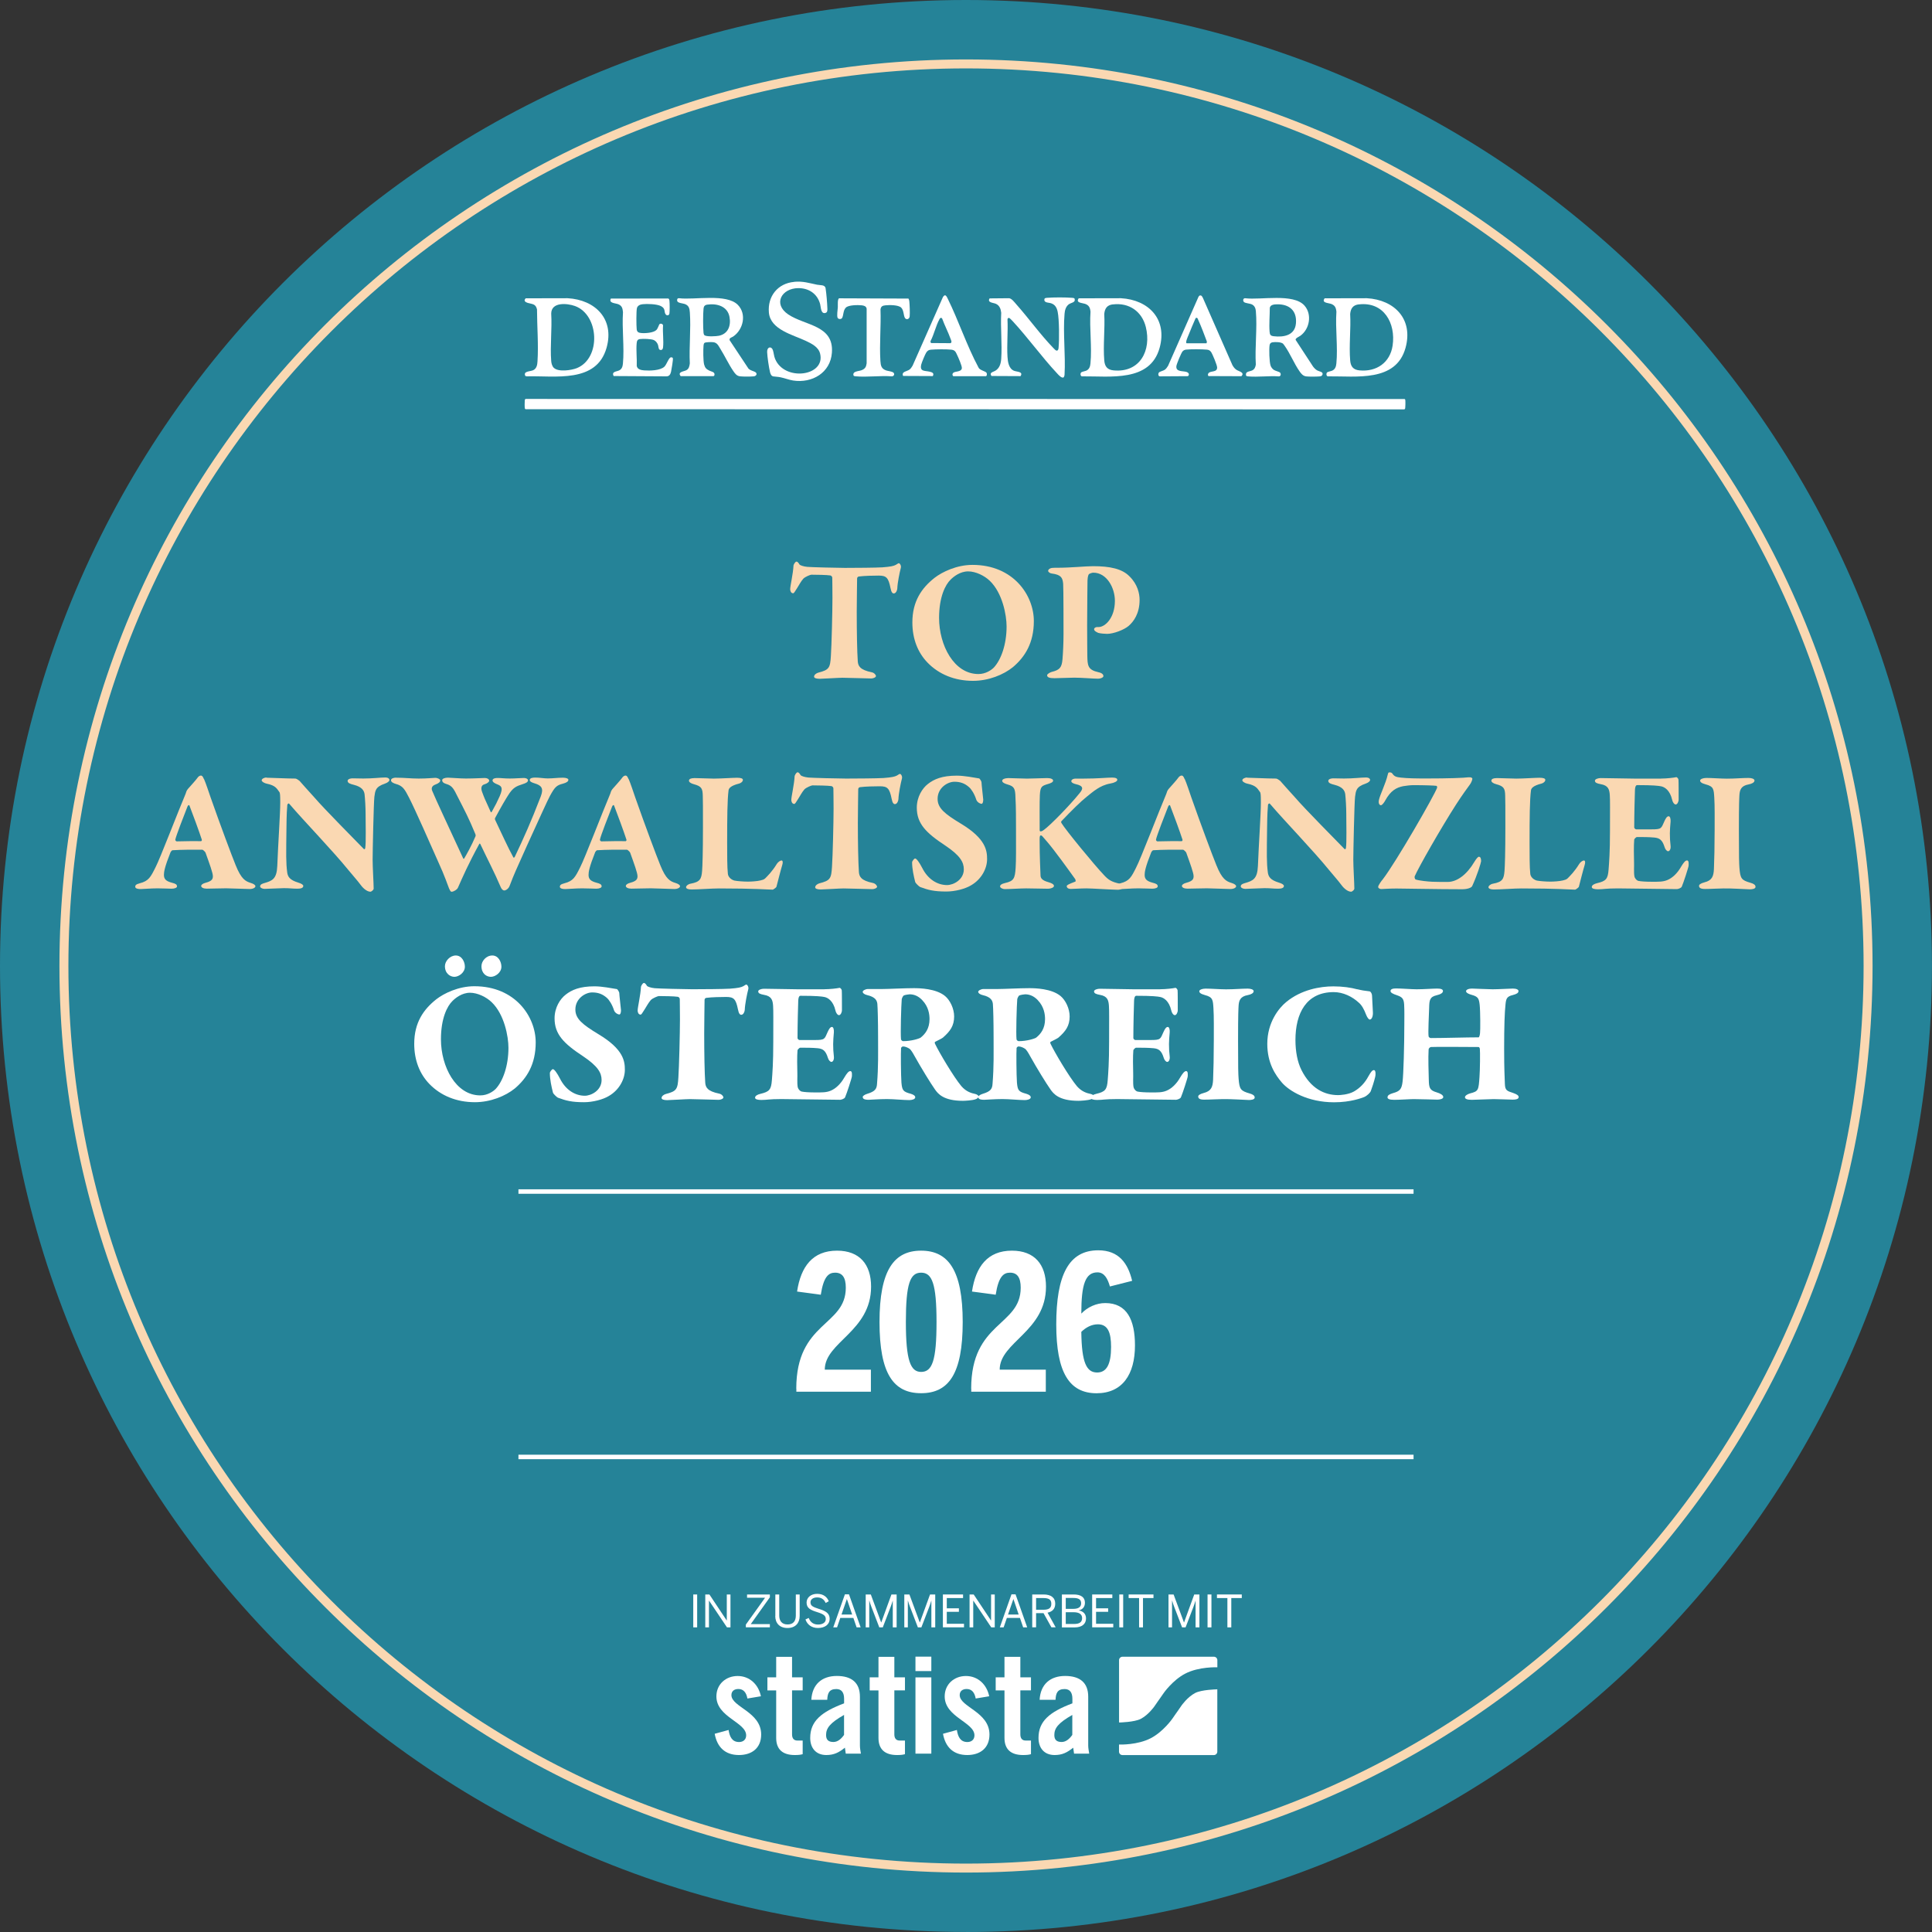 <svg xmlns="http://www.w3.org/2000/svg" id="Ebene_1" viewBox="0 0 431.01 431.01"><rect x="0" y="0" width="431.01" height="431.01" fill="#333333" stroke="none"/><defs><style>      .st0 {        fill: #fad8b2;      }      .st1 {        stroke: #fff;      }      .st1, .st2 {        fill: #fff;      }      .st3 {        fill: none;        stroke: #fad8b2;        stroke-miterlimit: 10;        stroke-width: 2px;      }      .st4 {        fill: #258398;      }    </style></defs><path class="st4" d="M215.5,431.01c119.02,0,215.5-96.48,215.5-215.5S334.53,0,215.5,0,0,96.48,0,215.5s96.48,215.5,215.5,215.5"></path><g><path class="st0" d="M196.71,126.58c2.11-.16,2.65-.31,3.16-.58.31-.19.51-.35.66-.35.2,0,.58.51.43,1.05-.27,1.01-.74,3.35-.78,4.56,0,.35-.27,1.13-.78,1.13-.27,0-.55-.2-.74-1.21-.47-2.34-.94-2.77-2.65-2.77-1.05,0-3.2.04-4.41.2-.27.04-.39.27-.39.47,0,1.79-.08,4.06-.08,7.41,0,4.48.08,8.85.23,11.04.08,1.01.43,1.91,3.16,2.46.55.12.9.62.9.82,0,.31-.62.55-1.05.55-.31,0-5.73-.16-6.44-.16-.86,0-4.37.23-5.07.23-.74,0-1.25-.16-1.25-.47,0-.43.51-.78.94-.9,2.42-.62,2.65-1.05,2.81-3.71.16-2.3.35-9.98.35-12.95,0-2.22-.04-3.82-.04-4.48,0-.39-.35-.55-.47-.55-.7-.12-3.24-.16-4.21-.16-.2,0-1.4.47-1.79.9-.51.58-.9,1.33-1.36,2.07-.51.78-.7,1.17-.9,1.17-.47,0-.66-.51-.66-.9,0-.74.66-3.47.74-5.3,0-.12.35-.86.66-.86.27,0,.51.35.66.62.12.2.9.47,1.75.55.74.08,6.9.23,8.39.23,2.26,0,7.1-.04,8.23-.12Z"></path><path class="st0" d="M230.64,138.55c0,4.91-1.99,8-4.64,10.26-2.11,1.72-5.46,3.08-8.93,3.08-4.13,0-7.64-1.48-10.14-4.06-2.15-2.22-3.39-5.26-3.39-8.97,0-4.72,2.07-7.68,4.95-9.95,1.72-1.33,4.95-2.89,8.46-2.89,9.17,0,13.69,6.83,13.69,12.52ZM212.07,129.31c-1.17,1.13-2.57,3.86-2.57,8.54,0,6.08,3.31,12.52,8.78,12.52,1.64,0,2.89-.9,3.43-1.44,1.64-1.76,2.85-5.19,2.85-9.17,0-2.5-.9-7.45-3.74-10.18-1.21-1.17-3.16-2.11-4.84-2.11-1.79,0-3.24,1.17-3.9,1.83Z"></path><path class="st0" d="M243.93,127.75c-.31,0-.9.23-1.01.35s-.27.51-.31,1.4c-.04.78-.04,5.58-.08,10.02,0,3.51.04,5.73.04,6.67.04,2.3.08,3.24,2.5,3.78.78.16,1.09.51,1.09.86,0,.31-.62.58-1.17.58-1.01,0-3.67-.23-5.34-.23-1.17,0-3.24.12-4.41.12-1.05,0-1.64-.16-1.64-.66,0-.27.62-.62,1.01-.74,1.76-.43,2.26-.94,2.42-2.81.12-1.4.23-3.63.23-5.62,0-1.25,0-10.22-.08-11.23-.12-1.37-.47-2.03-2.57-2.3-.39-.04-.78-.35-.78-.58,0-.31.35-.58.82-.66.23-.04.94-.04,1.29-.04,2.93,0,6.2-.35,7.92-.35,3.78,0,6.47.58,8.11,2.26,1.83,1.79,2.26,3.86,2.26,5.27,0,3.04-1.33,4.84-2.46,5.81-1.01.86-3.35,1.76-4.8,1.76-.43,0-1.56-.08-1.99-.23-.58-.27-.9-.47-.9-.86,0-.16.31-.43.62-.43h.39c1.44,0,3.63-2.03,3.63-5.85,0-2.93-1.83-6.28-4.8-6.28Z"></path><path class="st0" d="M45.52,173.81c.39.86,1.09,3,1.48,4.13,2.18,6.2,4.72,12.99,5.58,15.09,1.25,3.12,2.22,3.59,3.35,3.94.66.2,1.05.47,1.05.74s-.43.62-1.29.62-4.25-.16-5.23-.16c-1.29,0-3.32.08-4.33.08-.7,0-1.25-.23-1.25-.62,0-.2.27-.51,1.01-.7,1.52-.39,1.6-.94,1.6-1.48,0-.7-.74-2.73-1.64-5.23-.04-.16-.58-.66-.7-.66-5.11-.04-6.24.12-6.67.12-.12,0-.35.27-.43.43-1.33,3.35-1.48,4.41-1.48,5.07,0,.94.47,1.4,1.79,1.75.82.2,1.13.39,1.13.82,0,.27-.47.51-1.21.51-.7,0-1.68-.08-3.12-.08-1.52,0-3.16.16-3.74.16-1.01,0-1.25-.27-1.25-.51,0-.31.12-.55,1.01-.78,1.99-.51,2.42-1.37,3.51-3.55.97-1.83,5.11-12.64,6.67-16.3,0,0,.2-.51.23-.66.04-.12.16-.31.31-.51.47-.55,1.87-2.07,2.15-2.5.23-.35.55-.51.74-.51.23,0,.39.04.7.78ZM45.02,187.31c-.55-1.72-2.11-5.93-2.73-7.53-.08-.31-.35-.16-.47.16-.74,1.87-2.53,6.51-2.69,7.29-.08.27.16.47.31.47,1.48-.04,4.21-.08,5.42-.04.04,0,.23-.16.16-.35Z"></path><path class="st0" d="M59.45,173.5c.86,0,4.48.19,6.47.19.2,0,.82.43.9.51.58.7,1.72,1.91,3.35,3.74,2.03,2.38,9.21,9.63,11,11.47.16.16.31-.12.31-.2.2-1.09.08-5.62.08-7.76,0-1.29-.12-3.35-.23-4.29-.12-.78-.55-1.6-2.38-2.07-.82-.2-1.4-.39-1.4-.9,0-.27.39-.55,1.17-.55.94,0,1.75.04,2.34.04,2.07,0,3.86-.23,4.88-.23.66,0,.94.27.94.58,0,.19-.31.55-.98.78-2.22.74-2.18,1.64-2.38,2.96-.16,1.36-.39,12.32-.39,14s.23,5.3.23,6.47c0,.35-.58.7-.7.7-.94,0-1.91-1.09-2.26-1.6-.78-1.05-1.56-1.87-2.61-3.16-3.67-4.52-9.83-10.84-13.26-14.86-.19-.23-.43.16-.43.23-.08,1.05-.16,1.87-.19,4.95-.08,6.36-.12,7.88.16,10.1.12.97.55,1.72,2.46,2.3.78.23,1.13.51,1.13.74,0,.47-.55.62-1.29.62-1.13,0-1.68-.12-3.04-.12-.86,0-3.63.16-4.29.16-.55,0-1.01-.27-1.01-.55,0-.47.55-.62.94-.74,1.76-.51,2.77-.9,2.89-3.82.19-4.99.66-11.58.66-14.16,0-1.64-.04-2.15-.2-2.34-.51-.62-.7-1.44-2.85-1.87-.43-.08-1.09-.43-1.09-.74s.51-.62,1.09-.62Z"></path><path class="st0" d="M88.38,173.5c1.99,0,3.16.19,5.03.19s3.32-.16,3.67-.16c.58,0,1.13.31,1.13.58,0,.31-.27.62-1.13.94-.62.23-.94.7-.66,1.37.78,1.91,3.63,7.96,6.9,15.05.04.08.16.27.31-.08.31-.51,1.6-2.77,2.42-4.76.08-.12.08-.35,0-.55-1.48-3.59-2.38-5.26-3.9-8.23-.9-1.79-1.21-2.57-2.61-2.96-.66-.19-.9-.51-.9-.82,0-.39.66-.58,1.29-.58.55,0,2.65.19,3.98.19,1.87,0,3.82-.12,4.25-.12.51,0,.97.23.97.62,0,.27-.47.62-1.01.78-.62.16-.94.66-.58,1.68.47,1.25.47,1.33,1.91,4.45.12.23.16.16.31-.08.98-1.79.98-1.76,1.72-3.39.94-2.11.19-2.34-.66-2.69-.47-.19-.94-.47-.94-.82,0-.27.23-.55,1.17-.55.78,0,1.37.12,2.69.12,1.25,0,2.42-.12,3.08-.12s.97.27.97.51c0,.39-.39.62-1.17.86-1.37.47-2.14.66-3.31,2.57-.43.66-1.52,2.5-2.81,4.91-.12.23-.12.31,0,.58,1.25,2.61,2.85,6.16,4.02,8.27.12.2.31-.04.35-.16,1.99-4.21,3.55-7.64,5.77-13.42.7-1.83.16-2.46-1.37-2.92-.55-.16-1.09-.39-1.09-.74,0-.47.7-.55,1.25-.55.9,0,1.95.19,2.73.19,1.29,0,2.15-.16,3.43-.16.7,0,1.21.19,1.21.47,0,.39-.47.66-1.21.86-1.44.35-1.83.78-2.92,2.77-.51.94-2.38,5.07-5.03,10.88-2.69,6.04-2.81,6.16-3.94,9.13-.23.66-.86,1.05-1.21,1.05-.27,0-.58-.27-.78-.74-1.37-3.24-3.04-6.4-4.56-9.63-.04-.08-.16-.16-.23,0-2.42,4.41-3.67,7.29-4.76,9.75-.19.43-.97.9-1.4.9-.2,0-.27-.08-.58-.74-.23-.51-.86-2.57-2.5-6.12-1.56-3.51-5.03-11.43-6.44-14.16-.97-1.87-1.37-2.61-2.96-3.04-.39-.12-1.05-.35-1.05-.82,0-.35.51-.58,1.17-.58Z"></path><path class="st0" d="M140.25,173.81c.39.86,1.09,3,1.48,4.13,2.18,6.2,4.72,12.99,5.58,15.09,1.25,3.12,2.22,3.59,3.35,3.94.66.2,1.05.47,1.05.74s-.43.62-1.29.62-4.25-.16-5.23-.16c-1.29,0-3.32.08-4.33.08-.7,0-1.25-.23-1.25-.62,0-.2.27-.51,1.01-.7,1.52-.39,1.6-.94,1.6-1.48,0-.7-.74-2.73-1.64-5.23-.04-.16-.58-.66-.7-.66-5.11-.04-6.24.12-6.67.12-.12,0-.35.27-.43.43-1.33,3.35-1.48,4.41-1.48,5.07,0,.94.47,1.4,1.79,1.75.82.2,1.13.39,1.13.82,0,.27-.47.51-1.21.51-.7,0-1.68-.08-3.12-.08-1.52,0-3.16.16-3.74.16-1.01,0-1.25-.27-1.25-.51,0-.31.12-.55,1.01-.78,1.99-.51,2.42-1.37,3.51-3.55.97-1.83,5.11-12.64,6.67-16.3,0,0,.2-.51.23-.66.04-.12.16-.31.31-.51.47-.55,1.87-2.07,2.15-2.5.23-.35.55-.51.74-.51.23,0,.39.04.7.78ZM139.75,187.31c-.55-1.72-2.11-5.93-2.73-7.53-.08-.31-.35-.16-.47.16-.74,1.87-2.54,6.51-2.69,7.29-.08.27.16.47.31.47,1.48-.04,4.21-.08,5.42-.04.04,0,.23-.16.16-.35Z"></path><path class="st0" d="M154.88,173.58c1.05,0,3.24.12,4.37.12,1.52,0,4.25-.19,5.19-.19s1.29.19,1.29.47c0,.43-.51.74-.82.82-2.03.51-2.34,1.13-2.38,1.56-.27,2.03-.31,6.01-.31,11.74,0,2.54,0,5.46.16,6.83.12,1.13,1.4,1.52,1.48,1.52.58.12,1.99.23,3,.23.7,0,2.07-.08,2.81-.27.35-.08.78-.2,1.01-.43.51-.51,1.56-1.52,2.61-3.24.27-.43.78-.78,1.05-.78.31,0,.35.47.16,1.05-.35,1.13-1.05,3.94-1.29,4.84-.04.12-.66.62-.86.62-.66,0-4.1-.27-11.97-.27-1.52,0-4.6.23-6.12.23-.7,0-1.21-.16-1.21-.51,0-.27.39-.66,1.01-.78,2.14-.39,2.42-1.05,2.57-2.85.08-.97.19-4.09.19-9.67,0-4.84,0-5.81-.04-7.1-.04-1.56-.23-2.11-1.99-2.57-.74-.19-1.09-.51-1.09-.78,0-.43.51-.58,1.17-.58Z"></path><path class="st0" d="M196.96,173.58c2.11-.16,2.65-.31,3.16-.58.31-.19.51-.35.66-.35.2,0,.58.51.43,1.05-.27,1.01-.74,3.35-.78,4.56,0,.35-.27,1.13-.78,1.13-.27,0-.55-.2-.74-1.21-.47-2.34-.94-2.77-2.65-2.77-1.05,0-3.2.04-4.41.2-.27.04-.39.27-.39.47,0,1.79-.08,4.06-.08,7.41,0,4.48.08,8.85.23,11.04.08,1.01.43,1.91,3.16,2.46.55.12.9.62.9.82,0,.31-.62.55-1.05.55-.31,0-5.73-.16-6.44-.16-.86,0-4.37.23-5.07.23-.74,0-1.25-.16-1.25-.47,0-.43.51-.78.94-.9,2.42-.62,2.65-1.05,2.81-3.71.16-2.3.35-9.98.35-12.95,0-2.22-.04-3.82-.04-4.48,0-.39-.35-.55-.47-.55-.7-.12-3.24-.16-4.21-.16-.2,0-1.4.47-1.79.9-.51.58-.9,1.33-1.36,2.07-.51.78-.7,1.17-.9,1.17-.47,0-.66-.51-.66-.9,0-.74.66-3.47.74-5.3,0-.12.35-.86.66-.86.27,0,.51.35.66.62.12.2.9.47,1.75.55.74.08,6.9.23,8.39.23,2.26,0,7.1-.04,8.23-.12Z"></path><path class="st0" d="M218.45,173.66c.12.04.47.58.51.82,0,.43.39,3.74.39,3.9,0,.58-.16.94-.35.94-.35,0-1.01-.35-1.21-.94-.39-1.25-1.09-2.34-1.6-2.77-1.01-.9-2.03-1.21-3.28-1.21-1.48,0-3.74,1.33-3.74,3.82,0,2.07,1.6,3.35,5.15,5.5,5.66,3.39,5.89,6.08,5.89,7.96,0,2.03-1.21,4.45-3.55,5.81-1.33.82-3.63,1.4-5.54,1.4-2.81,0-4.06-.35-5.85-1.01-.27-.12-1.05-.9-1.09-1.09-.35-1.37-.7-3-.7-4.41,0-.27.47-.86.66-.86.35,0,.97.9,1.6,2.11,1.25,2.5,3.35,3.82,5.54,3.82,1.4,0,3.74-1.17,3.74-3.51,0-1.6-.82-3.08-4.13-5.3-4.33-2.85-6.36-4.91-6.36-8.46,0-2.42,1.25-4.33,2.46-5.27,1.37-1.09,3.2-1.87,6.44-1.87,1.72,0,3.82.43,5.03.62Z"></path><path class="st0" d="M224.8,173.58c.94,0,3.08.12,4.29.12s3.59-.12,4.52-.12c.82,0,1.33.23,1.33.58,0,.39-.74.62-1.01.7-1.56.47-1.83.58-1.95,2.5-.08,1.48-.04,5.62-.04,7.84,0,.23.08.27.27.27.23,0,.66-.31.7-.35,1.4-1.01,5.69-5.38,7.92-8.15.82-.97.97-1.64-.82-2.03-.51-.12-1.01-.35-1.01-.66,0-.27.31-.58,1.01-.58h1.72c3.2,0,5.27-.23,6.36-.23.82,0,1.17.19,1.17.51s-.62.66-1.56.82c-2.3.39-3.86,1.83-5.23,2.92-1.33,1.05-3.39,3.08-5.66,5.46-.12.08-.08.31-.04.39.9,1.52,7.33,9.36,9.56,11.7.94,1.01,1.64,1.48,3.47,1.87.47.12.86.55.86.7,0,.39-.78.66-1.21.66-1.05,0-5.97-.31-7.06-.31-1.4,0-2.61.12-3.47.12-.66,0-.94-.27-.94-.62,0-.23.39-.43,1.91-1.01.16-.08.04-.47-.04-.58-1.25-1.75-4.64-6.47-6.28-8.35-1.01-1.17-1.13-1.37-1.33-1.37-.23,0-.31.08-.31.97,0,4.13.16,6.51.2,7.92,0,.55.23,1.13,1.83,1.56.7.2,1.17.47,1.17.82s-.7.62-1.33.62c-.86,0-3.67-.08-4.88-.08s-3.47.16-4.72.16c-.58,0-1.09-.31-1.09-.58,0-.35.31-.58,1.13-.78,1.95-.43,2.18-1.05,2.34-3.35.12-1.79.08-4.49.08-8.66,0-6.16-.08-5.66-.12-7.06-.04-2.07-.31-2.5-1.79-2.92-1.05-.31-1.17-.62-1.17-.82,0-.35.62-.58,1.21-.58Z"></path><path class="st0" d="M264.31,173.81c.39.86,1.09,3,1.48,4.13,2.18,6.2,4.72,12.99,5.58,15.09,1.25,3.12,2.22,3.59,3.35,3.94.66.2,1.05.47,1.05.74s-.43.62-1.29.62-4.25-.16-5.23-.16c-1.29,0-3.32.08-4.33.08-.7,0-1.25-.23-1.25-.62,0-.2.27-.51,1.01-.7,1.52-.39,1.6-.94,1.6-1.48,0-.7-.74-2.73-1.64-5.23-.04-.16-.58-.66-.7-.66-5.11-.04-6.24.12-6.67.12-.12,0-.35.27-.43.43-1.33,3.35-1.48,4.41-1.48,5.07,0,.94.47,1.4,1.79,1.75.82.2,1.13.39,1.13.82,0,.27-.47.51-1.21.51-.7,0-1.68-.08-3.12-.08-1.52,0-3.16.16-3.74.16-1.01,0-1.25-.27-1.25-.51,0-.31.12-.55,1.01-.78,1.99-.51,2.42-1.37,3.51-3.55.97-1.83,5.11-12.64,6.67-16.3,0,0,.2-.51.23-.66.04-.12.16-.31.31-.51.47-.55,1.87-2.07,2.15-2.5.23-.35.55-.51.74-.51.23,0,.39.04.7.78ZM263.8,187.31c-.55-1.72-2.11-5.93-2.73-7.53-.08-.31-.35-.16-.47.16-.74,1.87-2.54,6.51-2.69,7.29-.08.27.16.47.31.47,1.48-.04,4.21-.08,5.42-.04.04,0,.23-.16.16-.35Z"></path><path class="st0" d="M278.23,173.5c.86,0,4.48.19,6.47.19.2,0,.82.43.9.51.58.7,1.72,1.91,3.35,3.74,2.03,2.38,9.21,9.63,11,11.47.16.16.31-.12.31-.2.2-1.09.08-5.62.08-7.76,0-1.29-.12-3.35-.23-4.29-.12-.78-.55-1.6-2.38-2.07-.82-.2-1.4-.39-1.4-.9,0-.27.39-.55,1.17-.55.94,0,1.75.04,2.34.04,2.07,0,3.86-.23,4.88-.23.66,0,.94.27.94.58,0,.19-.31.55-.98.78-2.22.74-2.18,1.64-2.38,2.96-.16,1.36-.39,12.32-.39,14s.23,5.3.23,6.47c0,.35-.58.7-.7.7-.94,0-1.91-1.09-2.26-1.6-.78-1.05-1.56-1.87-2.61-3.16-3.67-4.52-9.83-10.84-13.26-14.86-.2-.23-.43.16-.43.23-.08,1.05-.16,1.87-.2,4.95-.08,6.36-.12,7.88.16,10.1.12.97.55,1.72,2.46,2.3.78.23,1.13.51,1.13.74,0,.47-.55.62-1.29.62-1.13,0-1.68-.12-3.04-.12-.86,0-3.63.16-4.29.16-.55,0-1.01-.27-1.01-.55,0-.47.55-.62.94-.74,1.76-.51,2.77-.9,2.89-3.82.2-4.99.66-11.58.66-14.16,0-1.64-.04-2.15-.2-2.34-.51-.62-.7-1.44-2.85-1.87-.43-.08-1.09-.43-1.09-.74s.51-.62,1.09-.62Z"></path><path class="st0" d="M327.65,173.42c.43-.08.82.08.82.31,0,.16-.19.82-.55,1.29-.51.7-1.75,2.38-3.08,4.45-3.43,5.34-8.38,14.04-9.24,16.03-.08.23.08.66.2.7.78.27,2.81.47,3.74.51,1.29.04,1.99.04,3.43.04,2.11,0,4.29-1.68,5.93-4.45.39-.66.82-1.17,1.01-1.17.43,0,.51.51.51,1.01-.04.39-.86,3.08-1.99,5.54-.16.35-1.01.7-2.22.7-5.62,0-12.95-.16-14.7-.16s-2.96.12-3.39.12c-.27,0-.7-.2-.66-.51,0-.31.78-1.4,1.01-1.64,3-3.9,11.51-18.72,12.13-20.44.04-.16-.04-.43-.12-.43-.47-.08-2.57-.16-5.23-.16-.58,0-1.56.12-2.22.23-1.52.31-2.77.98-3.98,3.16-.19.39-.7,1.09-.97,1.09-.47,0-.58-.66-.47-1.13.27-1.25,1.52-3.67,1.99-5.73.12-.47.16-.47.47-.47.27,0,.47.12.58.31.47.66.9.74,1.91.86,1.44.16,3.24.19,5.66.19,4.91,0,8.35-.12,9.44-.27Z"></path><path class="st0" d="M333.89,173.58c1.05,0,3.24.12,4.37.12,1.52,0,4.25-.19,5.19-.19s1.29.19,1.29.47c0,.43-.51.74-.82.82-2.03.51-2.34,1.13-2.38,1.56-.27,2.03-.31,6.01-.31,11.74,0,2.54,0,5.46.16,6.83.12,1.13,1.4,1.52,1.48,1.52.58.12,1.99.23,3,.23.7,0,2.07-.08,2.81-.27.35-.08.78-.2,1.01-.43.51-.51,1.56-1.52,2.61-3.24.27-.43.78-.78,1.05-.78.31,0,.35.47.16,1.05-.35,1.13-1.05,3.94-1.29,4.84-.04.12-.66.62-.86.62-.66,0-4.1-.27-11.97-.27-1.52,0-4.6.23-6.12.23-.7,0-1.21-.16-1.21-.51,0-.27.39-.66,1.01-.78,2.14-.39,2.42-1.05,2.57-2.85.08-.97.19-4.09.19-9.67,0-4.84,0-5.81-.04-7.1-.04-1.56-.23-2.11-1.99-2.57-.74-.19-1.09-.51-1.09-.78,0-.43.51-.58,1.17-.58Z"></path><path class="st0" d="M370.55,173.69c1.29,0,2.85-.19,3.39-.31.16-.04.47.27.51.55.04.16.04,3.63.04,4.41,0,.55-.31,1.13-.66,1.13s-.7-.58-.78-1.01c-.51-2.22-1.72-2.89-2.46-3.04-.58-.12-1.75-.27-5.38-.27-.16,0-.43.16-.47,1.13-.04.94-.16,5.46-.16,8.31,0,.12.19.43.47.43h3.35c2.34,0,2.18-.2,2.92-1.83.27-.58.55-1.09.94-1.09.35,0,.47.66.43,1.21-.08,1.05-.16,1.75-.16,2.61,0,1.01.04,1.72.16,2.77.08.7-.2,1.21-.55,1.21-.31,0-.66-.47-.78-.9-.51-1.64-1.13-2.03-2.26-2.15-1.25-.12-2.65-.12-3.94-.12-.16,0-.58.47-.58.55-.12,1.25-.08,3.94-.04,5.07.04.82-.08,2.26.08,3.16.04.31.43.9.9,1.01.58.12,1.72.19,2.96.19,1.48,0,2.5.04,3.51-.39,1.13-.47,2.22-1.52,3-2.89.62-1.05,1.01-1.48,1.37-1.48.47,0,.35.9.35,1.17,0,.31-1.17,3.9-1.52,4.68-.16.35-.9.55-1.09.55-.43,0-11.9-.16-13.14-.16-2.85,0-3.12.2-4.45.2-.74,0-1.4-.12-1.4-.51s.51-.7,1.21-.86c1.99-.47,2.38-.94,2.54-3.04.12-1.6.31-3.82.31-8.62s.04-6.83-.04-7.96c-.08-1.29-.35-2.18-2.03-2.46-.82-.16-1.29-.31-1.29-.78,0-.35.74-.58,1.25-.58,1.83,0,5.85.12,7.64.12h5.85Z"></path><path class="st0" d="M382.44,177.95c-.12-1.87-.12-2.5-1.91-2.96-.98-.27-1.25-.55-1.25-.86s.62-.58,1.4-.58c1.21,0,3.28.16,4.56.16,1.91,0,3.47-.16,4.84-.16.66,0,1.33.19,1.33.58,0,.43-.62.74-1.29.86-1.79.31-1.99,1.33-2.07,2.34-.04.78-.12,1.64-.12,7.84s.04,7.33.12,8.46c.2,2.38.43,2.73,2.5,3.32.7.2,1.09.47,1.09.9,0,.47-.82.55-1.29.55-1.33-.04-3.94-.23-5.85-.2-1.13,0-2.69.12-4.13.12-1.01,0-1.33-.27-1.33-.7,0-.27.35-.55,1.21-.78,1.72-.43,2.03-1.37,2.11-2.96.08-1.56.16-5.54.16-8.85,0-1.79.04-5.46-.08-7.06Z"></path><path class="st2" d="M119.51,232.55c0,4.91-1.99,8-4.64,10.26-2.11,1.72-5.46,3.08-8.93,3.08-4.13,0-7.64-1.48-10.14-4.06-2.15-2.22-3.39-5.26-3.39-8.97,0-4.72,2.07-7.68,4.95-9.95,1.72-1.33,4.95-2.89,8.46-2.89,9.17,0,13.69,6.83,13.69,12.52ZM100.94,223.31c-1.17,1.13-2.57,3.86-2.57,8.54,0,6.08,3.31,12.52,8.78,12.52,1.64,0,2.89-.9,3.43-1.44,1.64-1.76,2.85-5.19,2.85-9.17,0-2.5-.9-7.45-3.74-10.18-1.21-1.17-3.16-2.11-4.84-2.11-1.79,0-3.24,1.17-3.9,1.83ZM103.71,215.66c0,1.33-1.37,2.26-2.34,2.26-.9,0-2.11-.7-2.11-2.38,0-1.13,1.13-2.38,2.42-2.38,1.37,0,2.03,1.44,2.03,2.5ZM111.86,215.66c0,1.33-1.37,2.26-2.34,2.26s-2.11-.7-2.11-2.38c0-1.13,1.05-2.38,2.42-2.38s2.03,1.44,2.03,2.5Z"></path><path class="st2" d="M137.64,220.66c.12.04.47.58.51.82,0,.43.39,3.74.39,3.9,0,.58-.16.94-.35.94-.35,0-1.01-.35-1.21-.94-.39-1.25-1.09-2.34-1.6-2.77-1.01-.9-2.03-1.21-3.28-1.21-1.48,0-3.74,1.33-3.74,3.82,0,2.07,1.6,3.35,5.15,5.5,5.66,3.39,5.89,6.08,5.89,7.96,0,2.03-1.21,4.45-3.55,5.81-1.33.82-3.63,1.4-5.54,1.4-2.81,0-4.06-.35-5.85-1.01-.27-.12-1.05-.9-1.09-1.09-.35-1.37-.7-3-.7-4.41,0-.27.47-.86.66-.86.35,0,.97.9,1.6,2.11,1.25,2.5,3.35,3.82,5.54,3.82,1.4,0,3.74-1.17,3.74-3.51,0-1.6-.82-3.08-4.13-5.3-4.33-2.85-6.36-4.91-6.36-8.46,0-2.42,1.25-4.33,2.46-5.27,1.37-1.09,3.2-1.87,6.44-1.87,1.72,0,3.82.43,5.03.62Z"></path><path class="st2" d="M162.68,220.58c2.11-.16,2.65-.31,3.16-.58.31-.19.51-.35.66-.35.2,0,.58.51.43,1.05-.27,1.01-.74,3.35-.78,4.56,0,.35-.27,1.13-.78,1.13-.27,0-.55-.2-.74-1.21-.47-2.34-.94-2.77-2.65-2.77-1.05,0-3.2.04-4.41.2-.27.04-.39.27-.39.47,0,1.79-.08,4.06-.08,7.41,0,4.48.08,8.85.23,11.04.08,1.01.43,1.91,3.16,2.46.55.12.9.62.9.82,0,.31-.62.55-1.05.55-.31,0-5.73-.16-6.43-.16-.86,0-4.37.23-5.07.23-.74,0-1.25-.16-1.25-.47,0-.43.51-.78.94-.9,2.42-.62,2.65-1.05,2.81-3.71.16-2.3.35-9.98.35-12.95,0-2.22-.04-3.82-.04-4.48,0-.39-.35-.55-.47-.55-.7-.12-3.24-.16-4.21-.16-.2,0-1.4.47-1.79.9-.51.58-.9,1.33-1.37,2.07-.51.78-.7,1.17-.9,1.17-.47,0-.66-.51-.66-.9,0-.74.66-3.47.74-5.3,0-.12.35-.86.66-.86.27,0,.51.35.66.62.12.2.9.47,1.75.55.74.08,6.9.23,8.39.23,2.26,0,7.1-.04,8.23-.12Z"></path><path class="st2" d="M183.89,220.69c1.29,0,2.85-.19,3.39-.31.16-.04.47.27.51.55.04.16.04,3.63.04,4.41,0,.55-.31,1.13-.66,1.13s-.7-.58-.78-1.01c-.51-2.22-1.72-2.89-2.46-3.04-.58-.12-1.75-.27-5.38-.27-.16,0-.43.16-.47,1.13-.04.94-.16,5.46-.16,8.31,0,.12.19.43.47.43h3.35c2.34,0,2.18-.2,2.92-1.83.27-.58.55-1.09.94-1.09.35,0,.47.66.43,1.21-.08,1.05-.16,1.75-.16,2.61,0,1.01.04,1.72.16,2.77.08.7-.2,1.21-.55,1.21-.31,0-.66-.47-.78-.9-.51-1.64-1.13-2.03-2.26-2.15-1.25-.12-2.65-.12-3.94-.12-.16,0-.58.47-.58.55-.12,1.25-.08,3.94-.04,5.07.04.82-.08,2.26.08,3.16.04.31.43.9.9,1.01.58.12,1.72.19,2.96.19,1.48,0,2.5.04,3.51-.39,1.13-.47,2.22-1.52,3-2.89.62-1.05,1.01-1.48,1.37-1.48.47,0,.35.9.35,1.17,0,.31-1.17,3.9-1.52,4.68-.16.35-.9.55-1.09.55-.43,0-11.89-.16-13.14-.16-2.85,0-3.12.2-4.45.2-.74,0-1.4-.12-1.4-.51s.51-.7,1.21-.86c1.99-.47,2.38-.94,2.54-3.04.12-1.6.31-3.82.31-8.62s.04-6.83-.04-7.96c-.08-1.29-.35-2.18-2.03-2.46-.82-.16-1.29-.31-1.29-.78,0-.35.74-.58,1.25-.58,1.83,0,5.85.12,7.64.12h5.85Z"></path><path class="st2" d="M210.38,231.46c-.16.16-1.01.58-1.72.94-.2.08-.12.35-.04.51.9,1.87,4.09,7.29,5.85,9.4,1.05,1.21,2.18,1.56,3.12,1.75.39.08.74.39.74.55,0,.23-.39.55-.7.62-.66.27-2.46.35-2.81.35-4.37,0-5.58-1.6-6.24-2.54-.94-1.33-2.96-4.6-4.64-7.6-.23-.43-.7-1.25-1.05-1.48-.35-.23-.94-.51-1.44-.51-.12,0-.39.16-.43.35-.08.82-.04,6.12.08,7.72.16,1.72.35,2.03,2.11,2.5.66.2.97.47.97.78,0,.43-.74.62-1.33.62-1.29,0-3.47-.23-4.99-.23-1.72,0-3.63.16-4.06.16-1.17,0-1.33-.31-1.33-.66,0-.2.47-.51.97-.66,1.83-.55,2.15-1.13,2.22-2.26.31-3.82.23-6.75.23-10.49,0-3.28-.08-6.47-.16-7.33-.08-.7-.39-1.52-2.26-1.95-.55-.12-1.01-.43-1.01-.74,0-.27.62-.62,1.17-.62h3.2c1.4,0,4.91-.19,7.02-.19,1.33,0,4.95.08,6.98,1.75,1.13.94,2.03,2.81,2.03,4.56,0,2.11-.9,3.31-2.5,4.72ZM205.74,223.11c-.9-.94-1.87-1.29-2.81-1.29-.16,0-1.05.12-1.33.27-.16.12-.39.58-.43.82-.12,1.29-.31,7.76-.16,8.97.04.2.31.39.47.39,1.87,0,3.55-.55,3.9-.78,1.05-.82,1.99-2.07,1.99-4.13,0-1.05-.2-2.77-1.64-4.25Z"></path><path class="st2" d="M236.15,231.46c-.16.16-1.01.58-1.72.94-.2.08-.12.35-.04.51.9,1.87,4.09,7.29,5.85,9.4,1.05,1.21,2.18,1.56,3.12,1.75.39.08.74.39.74.55,0,.23-.39.55-.7.62-.66.27-2.46.35-2.81.35-4.37,0-5.58-1.6-6.24-2.54-.94-1.33-2.96-4.6-4.64-7.6-.23-.43-.7-1.25-1.05-1.48-.35-.23-.94-.51-1.44-.51-.12,0-.39.16-.43.35-.08.82-.04,6.12.08,7.72.16,1.72.35,2.03,2.11,2.5.66.2.97.47.97.78,0,.43-.74.62-1.33.62-1.29,0-3.47-.23-4.99-.23-1.72,0-3.63.16-4.06.16-1.17,0-1.33-.31-1.33-.66,0-.2.47-.51.97-.66,1.83-.55,2.15-1.13,2.22-2.26.31-3.82.23-6.75.23-10.49,0-3.28-.08-6.47-.16-7.33-.08-.7-.39-1.52-2.26-1.95-.55-.12-1.01-.43-1.01-.74,0-.27.62-.62,1.17-.62h3.2c1.4,0,4.91-.19,7.02-.19,1.33,0,4.95.08,6.98,1.75,1.13.94,2.03,2.81,2.03,4.56,0,2.11-.9,3.31-2.5,4.72ZM231.51,223.11c-.9-.94-1.87-1.29-2.81-1.29-.16,0-1.05.12-1.33.27-.16.12-.39.58-.43.82-.12,1.29-.31,7.76-.16,8.97.04.2.31.39.47.39,1.87,0,3.55-.55,3.9-.78,1.05-.82,1.99-2.07,1.99-4.13,0-1.05-.2-2.77-1.64-4.25Z"></path><path class="st2" d="M258.81,220.69c1.29,0,2.85-.19,3.39-.31.16-.04.47.27.51.55.04.16.04,3.63.04,4.41,0,.55-.31,1.13-.66,1.13s-.7-.58-.78-1.01c-.51-2.22-1.72-2.89-2.46-3.04-.58-.12-1.75-.27-5.38-.27-.16,0-.43.16-.47,1.13-.04.94-.16,5.46-.16,8.31,0,.12.19.43.47.43h3.35c2.34,0,2.18-.2,2.92-1.83.27-.58.55-1.09.94-1.09.35,0,.47.66.43,1.21-.08,1.05-.16,1.75-.16,2.61,0,1.01.04,1.72.16,2.77.08.7-.2,1.21-.55,1.21-.31,0-.66-.47-.78-.9-.51-1.64-1.13-2.03-2.26-2.15-1.25-.12-2.65-.12-3.94-.12-.16,0-.58.47-.58.55-.12,1.25-.08,3.94-.04,5.07.04.82-.08,2.26.08,3.16.04.31.43.9.9,1.01.58.12,1.72.19,2.96.19,1.48,0,2.5.04,3.51-.39,1.13-.47,2.22-1.52,3-2.89.62-1.05,1.01-1.48,1.37-1.48.47,0,.35.9.35,1.17,0,.31-1.17,3.9-1.52,4.68-.16.35-.9.55-1.09.55-.43,0-11.9-.16-13.14-.16-2.85,0-3.12.2-4.45.2-.74,0-1.4-.12-1.4-.51s.51-.7,1.21-.86c1.99-.47,2.38-.94,2.54-3.04.12-1.6.31-3.82.31-8.62s.04-6.83-.04-7.96c-.08-1.29-.35-2.18-2.03-2.46-.82-.16-1.29-.31-1.29-.78,0-.35.74-.58,1.25-.58,1.83,0,5.85.12,7.64.12h5.85Z"></path><path class="st2" d="M270.71,224.95c-.12-1.87-.12-2.5-1.91-2.96-.98-.27-1.25-.55-1.25-.86s.62-.58,1.4-.58c1.21,0,3.28.16,4.56.16,1.91,0,3.47-.16,4.84-.16.66,0,1.33.19,1.33.58,0,.43-.62.74-1.29.86-1.79.31-1.99,1.33-2.07,2.34-.04.78-.12,1.64-.12,7.84s.04,7.33.12,8.46c.19,2.38.43,2.73,2.5,3.32.7.2,1.09.47,1.09.9,0,.47-.82.55-1.29.55-1.33-.04-3.94-.23-5.85-.2-1.13,0-2.69.12-4.13.12-1.01,0-1.33-.27-1.33-.7,0-.27.35-.55,1.21-.78,1.72-.43,2.03-1.37,2.11-2.96.08-1.56.16-5.54.16-8.85,0-1.79.04-5.46-.08-7.06Z"></path><path class="st2" d="M302.81,220.69c.9.23,1.64.35,2.73.47.27.04.55.55.55.98.08,1.25.12,2.46.19,3.71.04.82-.23,1.6-.7,1.6-.23,0-.58-.47-.82-1.09-.43-1.13-.94-2.11-1.64-2.69-1.44-1.33-3.47-2.34-5.58-2.34-6.12,0-8.54,4.72-8.54,10.69,0,2.61.47,4.95,1.33,6.67,2.11,4.21,5.19,5.62,8.19,5.62.39,0,2.26-.08,3.55-.82,1.33-.78,2.38-1.83,3.24-3.43.51-.9.82-1.33,1.21-1.33.43,0,.39,1.09.27,1.52-.23,1.01-.74,2.54-.98,3.16-.12.35-.82,1.05-1.48,1.33-.51.19-2.96,1.17-6.71,1.17-5.93,0-10.02-2.54-11.62-4.37-1.48-1.72-3.28-4.37-3.28-8.66,0-4.84,2.61-8.03,4.25-9.36,3.32-2.73,7.53-3.47,10.49-3.47,2.03,0,3.94.27,5.34.66Z"></path><path class="st2" d="M319.22,231.58c2.81,0,7.92-.16,10.65-.16.12,0,.27-.47.31-.94.08-.51.08-4.8-.08-6.32-.16-1.4-.35-1.83-1.79-2.22-.58-.16-1.25-.43-1.25-.82,0-.27.43-.58,1.37-.58.51,0,3.55.16,4.56.16,1.25,0,4.06-.16,4.52-.16.78,0,1.25.23,1.25.55,0,.43-.39.66-1.29.9-1.33.31-1.48.86-1.6,2.03-.2,1.75-.31,4.91-.31,9.91s.12,6.16.16,7.8c.04,1.52.43,1.64,1.87,2.11.78.27,1.21.55,1.21.9,0,.47-.62.58-1.33.58-.66,0-3.12-.12-4.25-.12-.9,0-4.09.16-4.88.16-1.09,0-1.52-.23-1.52-.58s.58-.7,1.17-.86c1.83-.47,1.87-.7,2.07-3.67.12-1.52.16-5.66.08-6.28-.04-.2-.16-.39-.27-.39-1.72,0-9.87-.08-10.65,0-.23.04-.51.31-.51.55-.12,1.68,0,5.42.04,6.71.04,1.83.16,2.38,1.75,2.85.82.23,1.48.62,1.48,1.05s-.82.58-1.33.58c-.27,0-3.9-.12-5.26-.12-.9,0-3.08.16-4.37.16-1.09,0-1.48-.23-1.48-.55,0-.47.43-.7,1.21-.94,1.56-.43,1.95-.9,2.15-2.57.2-1.56.39-8.03.39-12.87,0-1.44.04-2.85-.04-4.33-.08-1.33-.47-1.68-1.6-2.07-.94-.31-1.44-.58-1.44-.94,0-.43.51-.58,1.25-.58,1.05,0,3.51.19,4.56.19,1.6,0,3.67-.16,4.6-.16.82,0,1.29.16,1.29.55,0,.43-.55.74-1.4.94-1.56.35-1.64,1.13-1.68,2.73-.04,1.44-.27,5.66-.12,6.47.04.12.23.35.51.35Z"></path></g><g><path class="st2" d="M154.66,363.05v-7.34h.87v7.34h-.87Z"></path><path class="st2" d="M157.34,363.05v-7.34h.92l3.86,5.8h.02v-5.8h.82v7.34h-.78l-4-5.96h-.02v5.96h-.82Z"></path><path class="st2" d="M166.39,363.05v-.62l4.29-5.99h-4.02v-.73h5.09v.63l-4.26,5.98h4.26v.72h-5.37Z"></path><path class="st2" d="M172.97,360.52v-4.8h.87v4.68c0,1.18.57,2,1.86,2s1.84-.79,1.84-1.98v-4.7h.86v4.78c0,1.53-.9,2.69-2.72,2.69s-2.73-1.15-2.73-2.67Z"></path><path class="st2" d="M179.69,361.28l.73-.33c.37.98,1.09,1.47,2.08,1.47s1.72-.44,1.72-1.21c0-.72-.4-1.08-1.84-1.54-1.53-.47-2.44-.88-2.44-2.15,0-1.12.96-1.95,2.36-1.95s2.21.71,2.59,1.65l-.69.39c-.4-.88-1.03-1.24-1.9-1.24-.93,0-1.49.46-1.49,1.08,0,.78.5,1.04,1.93,1.5,1.48.46,2.35.95,2.35,2.2s-1.06,2.04-2.62,2.04c-1.4,0-2.39-.75-2.78-1.91Z"></path><path class="st2" d="M185.89,363.05l2.6-7.37h.91l2.6,7.37h-.9l-.72-2.1h-2.92l-.72,2.1h-.84ZM187.73,360.19h2.38l-1.17-3.44h-.02l-1.19,3.44Z"></path><path class="st2" d="M193.13,363.05v-7.34h1.14l2.31,6.24h.02l2.27-6.24h1.16v7.34h-.86v-5.94h-.02c-.1.39-.28.86-.45,1.35l-1.76,4.59h-.78l-1.76-4.59c-.18-.49-.3-.79-.46-1.38h-.02v5.97h-.8Z"></path><path class="st2" d="M201.74,363.05v-7.34h1.14l2.31,6.24h.02l2.27-6.24h1.16v7.34h-.86v-5.94h-.02c-.1.39-.28.86-.45,1.35l-1.76,4.59h-.78l-1.76-4.59c-.18-.49-.3-.79-.46-1.38h-.02v5.97h-.8Z"></path><path class="st2" d="M210.35,363.05v-7.34h4.5v.8h-3.63v2.29h2.7v.78h-2.7v2.67h3.84v.79h-4.71Z"></path><path class="st2" d="M216.3,363.05v-7.34h.92l3.86,5.8h.02v-5.8h.82v7.34h-.78l-4-5.96h-.02v5.96h-.82Z"></path><path class="st2" d="M223.05,363.05l2.6-7.37h.91l2.6,7.37h-.9l-.72-2.1h-2.92l-.72,2.1h-.84ZM224.88,360.19h2.38l-1.17-3.44h-.02l-1.19,3.44Z"></path><path class="st2" d="M230.28,363.05v-7.34h2.52c1.67,0,2.61.71,2.61,2.05,0,1.18-.66,1.79-1.71,2.01l1.81,3.27h-.95l-1.76-3.16h-1.66v3.16h-.86ZM231.14,359.12h1.61c1.15,0,1.79-.32,1.79-1.32s-.63-1.29-1.8-1.29h-1.6v2.61Z"></path><path class="st2" d="M236.9,363.05v-7.34h2.63c1.6,0,2.51.62,2.51,1.84,0,1-.6,1.54-1.36,1.7v.02c.9.17,1.6.71,1.6,1.79,0,1.23-.91,2-2.54,2h-2.84ZM237.76,358.92h1.69c1.1,0,1.74-.39,1.74-1.23s-.53-1.2-1.72-1.2h-1.71v2.43ZM237.76,362.29h1.91c1.2,0,1.74-.46,1.74-1.3,0-.92-.73-1.32-1.91-1.32h-1.74v2.62Z"></path><path class="st2" d="M243.65,363.05v-7.34h4.5v.8h-3.63v2.29h2.7v.78h-2.7v2.67h3.84v.79h-4.71Z"></path><path class="st2" d="M249.7,363.05v-7.34h.87v7.34h-.87Z"></path><path class="st2" d="M254.12,363.05v-6.54h-2.33v-.8h5.54v.8h-2.34v6.54h-.87Z"></path><path class="st2" d="M260.68,363.05v-7.34h1.14l2.31,6.24h.02l2.27-6.24h1.16v7.34h-.86v-5.94h-.02c-.1.39-.28.86-.45,1.35l-1.76,4.59h-.78l-1.76-4.59c-.18-.49-.3-.79-.46-1.38h-.02v5.97h-.8Z"></path><path class="st2" d="M269.39,363.05v-7.34h.87v7.34h-.87Z"></path><path class="st2" d="M273.82,363.05v-6.54h-2.33v-.8h5.54v.8h-2.34v6.54h-.87Z"></path></g><g><g><path class="st2" d="M166.74,378.92c-.25-1.36-.89-2.12-2.02-2.12-.92,0-1.55.47-1.55,1.36,0,2.66,6.64,3.73,6.64,8.79,0,3.04-2.09,4.58-4.96,4.58-3.1,0-4.87-1.77-5.41-4.74l3.1-.85c.22,1.42.73,2.69,2.34,2.69.92,0,1.58-.54,1.58-1.49,0-2.94-6.64-4.05-6.64-8.69,0-2.69,2.09-4.55,4.74-4.55s4.65,1.87,5.19,4.52l-3,.5Z"></path><path class="st2" d="M171.2,377.11v-2.91h1.96v-4.58h3.54v4.58h2.37v2.91h-2.37v9.8c0,.88.38,1.39,1.2,1.39h1.17v3.04c-.48.13-.89.19-1.77.19-2.66,0-4.14-1.23-4.14-3.82v-10.59h-1.96Z"></path><path class="st2" d="M181,379.2c.19-3.45,2.37-5.31,5.69-5.31s5.15,1.52,5.15,4.62v10.91c0,.54.12,1.23.22,1.8h-3.38c-.03-.47-.16-.92-.19-1.33-1.33,1.07-2.43,1.64-4.14,1.64-2.4,0-3.6-1.64-3.6-3.82,0-3.73,2.47-5.79,7.56-7.71v-1.01c0-1.42-.57-2.18-1.74-2.18-1.61,0-1.96.95-2.02,2.4h-3.54ZM188.3,382.58c-3.22,1.83-4.01,3-4.01,4.49,0,1.11.57,1.55,1.64,1.55.98,0,1.77-.73,2.37-1.58v-4.46Z"></path></g><g><path class="st2" d="M194.02,377.11v-2.91h1.96v-4.58h3.54v4.58h2.37v2.91h-2.37v9.8c0,.88.38,1.39,1.2,1.39h1.17v3.04c-.48.13-.89.19-1.77.19-2.66,0-4.14-1.23-4.14-3.82v-10.59h-1.96Z"></path><path class="st2" d="M204.23,369.58h3.54v3.22h-3.54v-3.22ZM204.23,374.21h3.54v17.01h-3.54v-17.01Z"></path></g><g><path class="st2" d="M217.67,378.92c-.25-1.36-.89-2.12-2.02-2.12-.92,0-1.55.47-1.55,1.36,0,2.66,6.64,3.73,6.64,8.79,0,3.04-2.09,4.58-4.96,4.58-3.1,0-4.87-1.77-5.41-4.74l3.1-.85c.22,1.42.73,2.69,2.34,2.69.92,0,1.58-.54,1.58-1.49,0-2.94-6.64-4.05-6.64-8.69,0-2.69,2.09-4.55,4.74-4.55s4.65,1.87,5.19,4.52l-3,.5Z"></path><path class="st2" d="M222.13,377.11v-2.91h1.96v-4.58h3.54v4.58h2.37v2.91h-2.37v9.8c0,.88.38,1.39,1.2,1.39h1.17v3.04c-.47.13-.89.19-1.77.19-2.66,0-4.14-1.23-4.14-3.82v-10.59h-1.96Z"></path><path class="st2" d="M231.93,379.2c.19-3.45,2.37-5.31,5.69-5.31s5.15,1.52,5.15,4.62v10.91c0,.54.13,1.23.22,1.8h-3.38c-.03-.47-.16-.92-.19-1.33-1.33,1.07-2.43,1.64-4.14,1.64-2.4,0-3.6-1.64-3.6-3.82,0-3.73,2.47-5.79,7.56-7.71v-1.01c0-1.42-.57-2.18-1.74-2.18-1.61,0-1.96.95-2.02,2.4h-3.54ZM239.23,382.58c-3.22,1.83-4.02,3-4.02,4.49,0,1.11.57,1.55,1.64,1.55.98,0,1.77-.73,2.37-1.58v-4.46Z"></path><path class="st2" d="M270.81,369.6h-20.39c-.42,0-.77.34-.77.77v13.9s.07,0,.11,0c0,0,3.3-.07,4.72-.8,1.75-.91,3.05-2.79,3.05-2.79.33-.48.7-1.01.81-1.17.12-.17.23-.33.26-.37.03-.04.17-.23.25-.35.08-.11.42-.6.75-1.08,0,0,1.99-2.87,4.81-4.34,3.06-1.59,7.1-1.41,7.1-1.41.02,0,.04,0,.07,0v-1.59c0-.42-.34-.77-.77-.77M266.65,377.68c-1.75.91-3.05,2.79-3.05,2.79-.33.48-.7,1.01-.81,1.17-.12.17-.23.33-.26.37-.03.04-.17.23-.25.35-.08.12-.42.6-.75,1.08,0,0-1.99,2.87-4.81,4.34-2.93,1.52-6.76,1.42-7.08,1.41v1.58c0,.42.34.77.77.77h20.39c.42,0,.77-.34.77-.77v-13.91c-.07.01-.13.02-.2.02,0,0-3.3.07-4.72.8"></path></g></g><g><path class="st2" d="M117.3,89l196.06.02c.07.04.12.1.14.17.06.2.04,1.91-.06,2.03-.09.11-.23.12-.36.11l-195.85-.04c-.1-.05-.13-.13-.15-.24-.05-.24-.04-1.56,0-1.8.02-.13.08-.22.21-.26Z"></path><path class="st2" d="M286.26,76.69c-.47-.41-1.75-.42-2.36-.33-.4.06-.61.27-.67.67-.13.91-.07,3.71.23,4.55.13.36.4.72.71.93.36.25,1.23.41,1.41.63.25.31.15.8-.27.83-2.2-.16-4.66.19-6.84,0-.43-.04-.57-.12-.5-.59.08-.53.98-.53,1.43-.77.5-.27.68-.73.76-1.28-.23-3.85.34-8.12.01-11.92-.05-.62-.28-1.2-.87-1.49-.46-.23-1.44-.26-1.76-.52-.34-.28-.23-.95.3-.86,3.42.43,10.73-1.17,13.19,1.65,1.71,1.96,1.14,5.2-.91,6.7-.34.25-1.14.54-1.08.93l3.88,5.94c.27.35.58.69.98.9.43.23,1.41.28,1.11.97-.12.26-.35.31-.61.34-.71.06-2.29.08-2.99,0s-1.12-.58-1.48-1.11c-1.23-1.74-2.12-4.03-3.36-5.75-.07-.1-.26-.36-.33-.42ZM284.86,67.89c-.59.01-1.45.08-1.58.78,0,1.71-.18,3.6-.05,5.29.05.69.18.96.91,1.05,2.26.27,4.74-.19,4.97-2.86.25-2.86-1.49-4.32-4.25-4.26Z"></path><path class="st2" d="M157.13,76.53c-.11.1-.17.41-.18.56-.08.92-.09,3.43.14,4.26.21.74.5,1.01,1.17,1.34.52.26,1.36.28,1.09,1.11l-.19.12h-7.3c-.8-.97.7-1.03,1.26-1.33.59-.33.68-.89.77-1.51-.18-3.71.27-7.69.01-11.37-.06-.92-.22-1.57-1.16-1.9-.42-.15-1.57-.19-1.67-.69-.06-.34.04-.62.43-.59,3.4.43,10.57-1.11,13.11,1.49,2.01,2.05,1.21,5.51-1.04,7.05-.32.22-.93.29-.8.82l4.07,6.14c.27.61,1.48.77,1.77,1.06.39.38.04.83-.47.87-.72.07-2.27.07-2.99,0-.78-.08-1.12-.55-1.53-1.14-1.06-1.54-1.92-3.41-2.92-5.01-.42-.67-.69-1.37-1.59-1.47-.37-.04-1.74-.05-1.98.18ZM157.13,74.76c.42.41,2.68.27,3.28.14,2.06-.45,2.7-2.28,2.33-4.22-.45-2.37-2.82-3.04-4.96-2.72-.54.08-.78.36-.83.89-.12,1.24-.13,4.2,0,5.42.01.13.09.4.18.49Z"></path><path class="st2" d="M117.3,66.55l9.33-.02c6.18.34,10.49,4.66,8.69,11.05-2.25,7.98-11.47,6.2-17.8,6.38l-.32-.08c-.56-1.13,1.11-.97,1.77-1.3.76-.38.9-1.19.94-1.96.24-3.74-.1-7.84-.11-11.6-.29-1.28-1.06-1.15-2.08-1.45-.56-.17-.96-.51-.43-1.03ZM123.55,82.05c1,1,3.93.56,5.15.07,5.44-2.21,4.98-11.89-.43-13.85-1.72-.62-5.28-.96-5.3,1.69.21,3.44-.27,7.19,0,10.6.04.5.21,1.14.58,1.5Z"></path><path class="st2" d="M295.52,66.55l9.41-.02c6.2.35,10.39,4.7,8.63,11.07-2.13,7.71-11.04,6.28-17.19,6.36-.46.09-.56-.55-.35-.83.15-.22.91-.31,1.2-.45.65-.31.85-.92.91-1.6.36-3.64-.25-7.83.01-11.53-.09-.91-.32-1.45-1.22-1.77-.64-.22-2.17-.19-1.4-1.24ZM303.14,67.9c-1.29.15-1.82.9-1.93,2.15.18,3.35-.28,7.03,0,10.35.11,1.37.69,2.1,2.09,2.23,3.79.36,6.82-1.74,7.38-5.54.74-4.98-1.96-9.84-7.53-9.18Z"></path><path class="st2" d="M240.66,66.55l9.41-.02c6.2.35,10.39,4.7,8.63,11.07-2.13,7.7-11.04,6.29-17.19,6.36-.46.09-.56-.55-.35-.83.15-.22.91-.31,1.2-.45.65-.31.85-.92.91-1.6.36-3.64-.25-7.83.01-11.53-.09-.91-.32-1.45-1.22-1.77-.64-.22-2.17-.19-1.4-1.24ZM248.28,67.9c-1.29.15-1.82.9-1.93,2.15.18,3.35-.28,7.03,0,10.35.11,1.37.69,2.1,2.09,2.23,5.89.55,8.48-4.46,7.18-9.69-.87-3.48-3.74-5.46-7.33-5.03Z"></path><path class="st2" d="M177.18,62.87c1.99-.18,3.25.27,5.12.65.68.14,1.75-.04,1.88.79.2,1.32.35,3.2.4,4.54.01.36.02.82-.39.95-1.09.35-1.05-1.3-1.22-1.93-.6-2.31-2.5-3.6-4.87-3.59-3.72.02-5.73,3.51-2.26,5.86,3.77,2.54,10.2,2.36,9.75,8.53-.32,4.5-4.43,6.87-8.65,6.22-.95-.15-1.88-.53-2.81-.72-.56-.12-1.08-.12-1.61-.2-.45-.07-.63-.53-.73-.92-.26-1.07-.61-3.44-.65-4.53-.04-1.17.97-1.35,1.28-.41.21.63.22,1.28.49,1.94,2.1,5.13,11.33,3.88,10.04-1.18-.37-1.47-1.89-2.21-3.15-2.81-2.89-1.38-7.93-2.5-8.27-6.33-.32-3.63,1.98-6.52,5.63-6.84Z"></path><path class="st2" d="M237.3,84.18c-.46.28-1.16-.55-1.44-.85-3.45-3.68-6.52-7.99-9.96-11.7-.14-.15-.64-.69-.79-.71-.22-.01-.35.14-.35.35.13,2.73-.16,5.61,0,8.33.07,1.14.29,2.68,1.5,3.13.62.24,2.08.16,1.41,1.18l-6.48-.03c-.56-.77.35-.88.82-1.15.97-.56,1.27-1.58,1.35-2.66.23-3.33-.18-6.92,0-10.29-.09-.86-.37-1.64-1.2-2.01-.56-.25-1.98-.24-1.39-1.2l4.36-.04c.58.07,1.19.9,1.57,1.33,2.79,3.14,5.43,6.83,8.32,9.81.19.19.5.58.78.55.3-.06.34-.41.36-.67.17-1.81.15-6.24-.2-7.97-.18-.9-.55-1.61-1.46-1.92-.63-.21-1.72-.06-1.48-1.01.06-.17.41-.2.57-.21,1.46-.12,4.11-.12,5.58,0,.47.04.65.08.59.59-.05.44-.92.57-1.29.83-.69.5-.92,1.35-.98,2.15-.37,4.35.25,9.17,0,13.57.02.11-.12.54-.17.57Z"></path><path class="st2" d="M147.16,72.29c.23-.19.77-.02.76.34-.12,1.54.17,3.35,0,4.86-.04.32-.15.59-.51.59-.56,0-.47-.7-.61-1.12-.15-.44-.5-.91-.94-1.1-.64-.27-2.38-.31-3.08-.22-.6.07-.7.44-.75.98-.14,1.59.09,3.39.02,5.01.13.79.99.95,1.67,1,1.23.09,3.58.06,4.51-.84.47-.45.96-1.97,1.4-2.06.19-.04.41-.02.48.2.08.28-.31,2.59-.41,3.01-.14.56-.37,1.01-1.02,1.02l-11.78-.07c-.53-1.03.64-.96,1.25-1.27s.76-.9.82-1.53c.34-3.64-.24-7.76.01-11.45-.09-.82-.19-1.39-1-1.75-.66-.29-2.24-.21-1.71-1.28l12.81-.02c.19.1.23.25.26.45.07.57.08,2.35,0,2.91-.06.44-.58.52-.83.19-.44-.58.05-1.27-1.06-1.85-.9-.47-3.1-.54-4.11-.42-.54.06-1.1.3-1.25.87-.16.61-.14,4-.05,4.73.07.6.42.77.98.82.89.09,2.75-.02,3.41-.67.35-.34.58-1.23.73-1.35Z"></path><path class="st2" d="M267.66,65.93c.42-.12.57.3.72.59l6.56,14.94c.26.45.55.85,1.01,1.11.51.3,1.79.54.99,1.36l-7.34-.03c-.18-.21-.15-.43,0-.64.44-.6,1.96-.11,1.93-1.29-.01-.52-1.03-2.98-1.35-3.44-.25-.36-.53-.49-.96-.53-1.1-.1-3.56-.12-4.63,0-.3.03-.58.17-.78.4-.29.33-1.32,2.81-1.37,3.26-.17,1.35,1.4,1.05,2.27,1.32.46.15.73.57.31.94l-6.24.04c-.44,0-.44-.61-.23-.86.19-.22.97-.38,1.29-.6.29-.2.57-.59.75-.9l6.77-15.36c.06-.11.18-.29.31-.32ZM264.7,76.58h4.47l.08-.36c-.61-1.61-1.22-3.3-1.95-4.88-.14-.31-.15-.55-.56-.38-.54,1.25-1.1,2.53-1.6,3.81-.12.3-.74,1.61-.43,1.8Z"></path><path class="st2" d="M201.47,83.86c-.44-.99.91-.99,1.47-1.44.29-.23.45-.54.65-.84l6.76-15.29c.51-.85.82-.2,1.09.36,2.45,4.99,4.23,10.45,6.86,15.35.22.57,1.54.82,1.77,1.14.14.2.15.74-.16.79h-7.22c-.27-.19-.27-.53-.04-.75.42-.41,1.84-.14,1.93-1.06.04-.47-.76-2.32-1.01-2.83-.33-.68-.45-1.18-1.31-1.28-1.06-.12-3.47-.1-4.56,0-.51.04-.8.23-1.07.65-.25.39-1,2.2-1.11,2.66-.38,1.61.76,1.35,1.83,1.59.57.13,1.12.3.75.99l-6.62-.03ZM209.82,70.94c-.14.04-.19.19-.25.3-.77,1.38-1.2,3.37-1.95,4.8-.08.18-.03.36.11.49l4.34.03c.36-.23.12-.62.01-.93-.55-1.54-1.33-3.01-1.89-4.55-.08-.15-.21-.2-.37-.15Z"></path><path class="st2" d="M187.22,66.55l15.45.06c.1.18.17.38.19.59.08.75.15,2.64.08,3.38-.06.62-.71.83-1.03.39-.37-.51-.24-1.74-.87-2.35s-2.64-.6-3.48-.51c-.66.07-1.02.21-1.13.91.14,3.77-.26,7.78-.02,11.52.07,1.05.22,1.73,1.28,2.1.43.15,1.33.21,1.63.49.37.35.05.88-.42.82-2.58-.18-5.46.23-8.01,0-.17-.02-.34-.02-.47-.16-.31-1.01,1.11-.94,1.79-1.2.77-.3,1.02-.72,1.13-1.53v-12.2c-.1-.56-.62-.7-1.13-.75-.82-.09-2.88-.08-3.49.5-.66.63-.51,1.79-.87,2.35-.2.3-.79.27-.97-.03-.24-.42,0-1.85.03-2.39.02-.38-.11-1.85.29-1.99Z"></path></g><line class="st1" x1="115.66" y1="265.82" x2="315.35" y2="265.82"></line><line class="st1" x1="115.66" y1="325.03" x2="315.35" y2="325.03"></line><g><path class="st2" d="M177.64,309.8c0-15,11.05-13.9,11.05-22.52,0-2.27-.76-3.36-2.39-3.36-1.43,0-2.56.84-3.19,4.92l-5.29-.71c.84-5.59,3.49-9.12,8.91-9.12,5.04,0,7.6,3.07,7.6,8.02,0,10.04-10.33,12.35-10.33,18.53h10.29v4.92h-16.63v-.67Z"></path><path class="st2" d="M196.21,294.93c0-11.59,3.24-15.92,9.28-15.92s9.28,4.33,9.28,15.92-3.15,15.88-9.28,15.88-9.28-4.28-9.28-15.88ZM208.93,294.93c0-8.61-1.01-11.01-3.44-11.01s-3.4,2.39-3.4,11.01,1.05,11.13,3.4,11.13c2.48,0,3.44-2.52,3.44-11.13Z"></path><path class="st2" d="M216.66,309.8c0-15,11.05-13.9,11.05-22.52,0-2.27-.76-3.36-2.39-3.36-1.43,0-2.56.84-3.19,4.92l-5.29-.71c.84-5.59,3.49-9.12,8.91-9.12,5.04,0,7.6,3.07,7.6,8.02,0,10.04-10.33,12.35-10.33,18.53h10.29v4.92h-16.63v-.67Z"></path><path class="st2" d="M235.64,295.48c0-11.01,2.77-16.55,9.37-16.55,4.66,0,6.64,2.98,7.56,6.81l-4.96,1.26c-.5-1.76-1.26-3.15-2.77-3.15-2.73,0-3.61,2.73-3.61,9.2,1.39-1.47,3.4-2.35,5.33-2.35,4.87,0,6.64,3.78,6.64,9.45,0,6.47-2.81,10.67-8.57,10.67-6.09,0-8.99-4.66-8.99-15.33ZM247.87,300.48c0-3.19-.71-5.04-2.94-5.04-1.39,0-2.65.67-3.7,1.68.08,6.93,1.18,9.07,3.53,9.07,2.1,0,3.11-1.81,3.11-5.71Z"></path></g><path class="st3" d="M215.5,416.75c111.15,0,201.25-90.1,201.25-201.25S326.65,14.26,215.5,14.26,14.26,104.36,14.26,215.5s90.1,201.25,201.25,201.25"></path></svg>